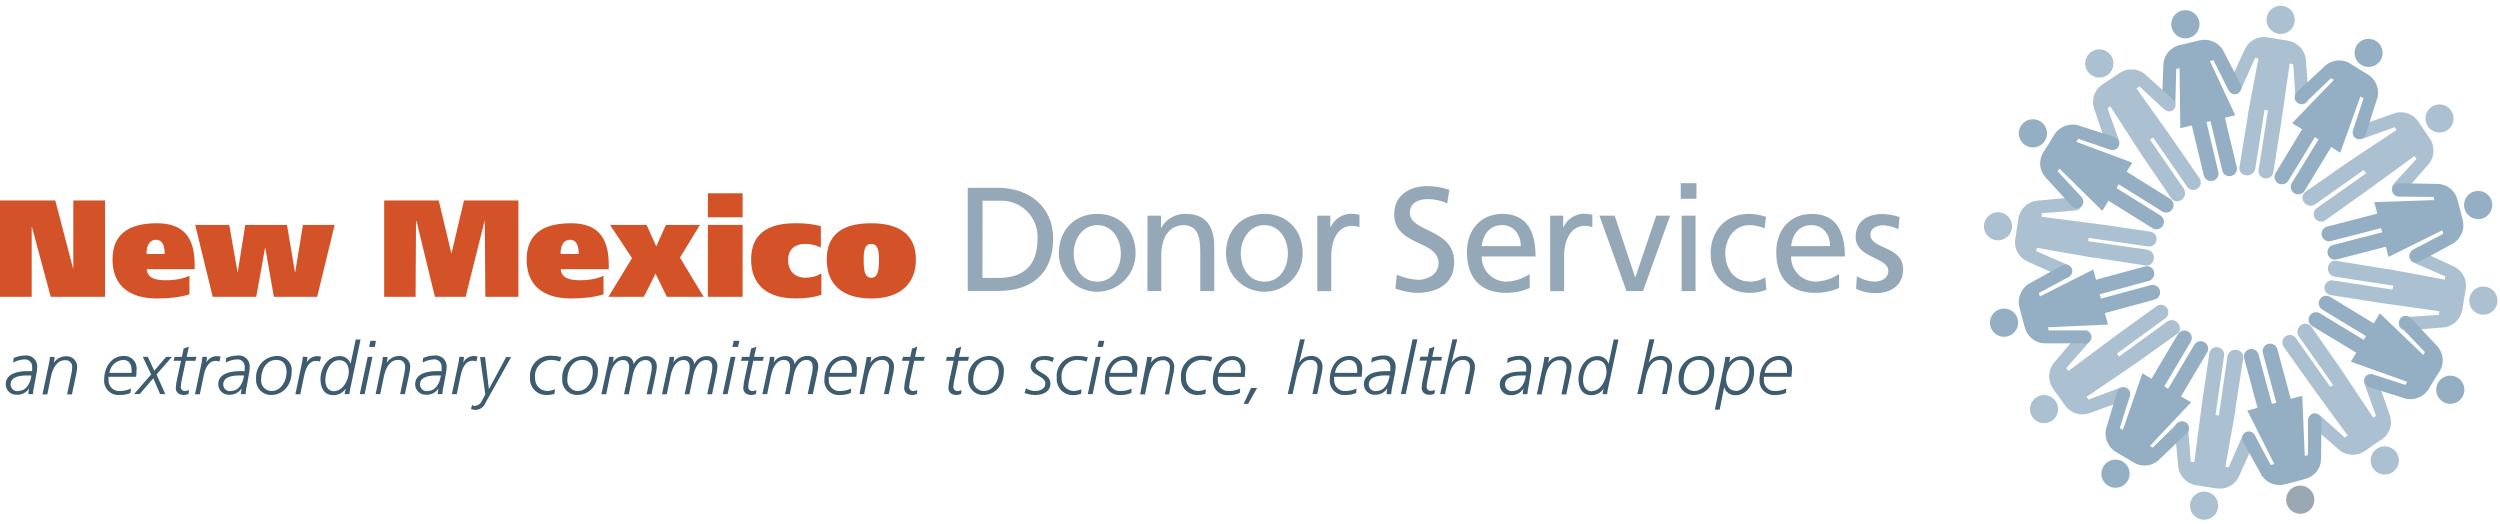 <svg xmlns:xlink="http://www.w3.org/1999/xlink" xmlns="http://www.w3.org/2000/svg" width="434" height="91" viewBox="0 0 434 91" fill="none">
<path d="M168 32.6H173.28C178.6 32.6 182.83 35.88 182.83 41.4C182.83 47.4 179.19 50.51 173.28 50.51H168V32.6ZM170.56 48.25H173.26C177.67 48.25 180.11 46.12 180.11 41.5C180.167 40.621 180.038 39.74 179.732 38.915C179.425 38.09 178.947 37.338 178.329 36.71C177.712 36.083 176.969 35.592 176.148 35.272C175.328 34.951 174.45 34.807 173.57 34.85H170.57L170.56 48.25Z" fill="#95A8B8"/>
<path d="M190.5 37.13C194.5 37.13 197.14 40.01 197.14 43.99C197.14 45.757 196.439 47.45 195.19 48.699C193.941 49.948 192.247 50.65 190.48 50.65C188.714 50.65 187.02 49.948 185.771 48.699C184.522 47.45 183.82 45.757 183.82 43.99C183.82 39.99 186.49 37.13 190.5 37.13ZM190.5 48.89C193.32 48.89 194.58 46.32 194.58 43.99C194.58 41.5 193.06 39.08 190.5 39.08C187.94 39.08 186.39 41.5 186.39 43.99C186.39 46.32 187.65 48.89 190.5 48.89Z" fill="#95A8B8"/>
<path d="M199.21 37.44H201.55V39.52H201.6C202.025 38.766 202.649 38.145 203.404 37.723C204.159 37.301 205.016 37.096 205.88 37.13C209.27 37.13 210.79 39.24 210.79 42.75V50.53H208.37V43.75C208.37 40.75 207.71 39.21 205.6 39.08C202.86 39.08 201.6 41.29 201.6 44.47V50.53H199.19L199.21 37.44Z" fill="#95A8B8"/>
<path d="M219.5 37.13C223.5 37.13 226.15 40.01 226.15 43.99C226.15 45.757 225.448 47.45 224.199 48.699C222.95 49.948 221.256 50.65 219.49 50.65C217.724 50.65 216.03 49.948 214.781 48.699C213.532 47.45 212.83 45.757 212.83 43.99C212.83 39.99 215.5 37.13 219.5 37.13ZM219.5 48.89C222.32 48.89 223.58 46.32 223.58 43.99C223.58 41.5 222.07 39.08 219.5 39.08C216.93 39.08 215.4 41.5 215.4 43.99C215.4 46.32 216.65 48.89 219.5 48.89Z" fill="#95A8B8"/>
<path d="M228.681 37.44H230.941V39.44H230.991C231.293 38.775 231.771 38.205 232.374 37.793C232.977 37.38 233.681 37.141 234.411 37.1C234.946 37.099 235.479 37.16 236.001 37.28V39.44C235.573 39.279 235.118 39.201 234.661 39.21C232.511 39.21 231.101 41.26 231.101 44.54V50.54H228.681V37.44Z" fill="#95A8B8"/>
<path d="M251.24 35.31C250.188 34.82 249.041 34.567 247.88 34.57C246.44 34.57 244.75 35.08 244.75 36.95C244.75 40.39 252.45 39.6 252.45 45.5C252.45 49.32 249.5 50.84 245.9 50.84C244.648 50.786 243.413 50.532 242.24 50.09L242.49 47.7C243.669 48.211 244.928 48.508 246.21 48.58C247.67 48.58 249.73 47.76 249.73 45.65C249.73 41.65 242.03 42.75 242.03 37.18C242.03 34 244.55 32.31 247.78 32.31C249.08 32.312 250.371 32.528 251.6 32.95L251.24 35.31Z" fill="#95A8B8"/>
<path d="M265.57 49.99C264.265 50.562 262.855 50.851 261.43 50.84C256.79 50.84 254.66 48.01 254.66 43.75C254.66 39.88 257.1 37.13 260.79 37.13C265.16 37.13 266.57 40.32 266.57 44.52H257.22C257.209 45.093 257.314 45.662 257.526 46.193C257.739 46.725 258.056 47.209 258.459 47.616C258.861 48.023 259.341 48.346 259.87 48.565C260.4 48.784 260.967 48.894 261.54 48.89C262.968 48.828 264.352 48.375 265.54 47.58L265.57 49.99ZM264 42.73C264 40.73 262.82 39.08 260.74 39.08C258.38 39.08 257.41 41.03 257.22 42.73H264Z" fill="#95A8B8"/>
<path d="M269.11 37.44H271.37V39.44H271.42C271.722 38.775 272.201 38.205 272.804 37.793C273.407 37.38 274.111 37.141 274.84 37.1C275.376 37.099 275.909 37.16 276.43 37.28V39.44C276.002 39.279 275.548 39.201 275.09 39.21C272.94 39.21 271.53 41.26 271.53 44.54V50.54H269.11V37.44Z" fill="#95A8B8"/>
<path d="M285.23 50.53H282.36L277.66 37.44H280.31L283.85 48.12H283.9L287.52 37.44H289.93L285.23 50.53Z" fill="#95A8B8"/>
<path d="M294.5 34.51H291.78V31.8H294.5V34.51ZM291.93 37.44H294.35V50.53H291.93V37.44Z" fill="#95A8B8"/>
<path d="M306.331 39.65C305.507 39.291 304.62 39.097 303.721 39.08C301.021 39.08 299.511 41.49 299.511 43.99C299.511 46.32 300.771 48.89 303.871 48.89C304.787 48.882 305.682 48.623 306.461 48.14L306.641 50.3C305.689 50.687 304.667 50.871 303.641 50.84C302.748 50.847 301.862 50.674 301.038 50.33C300.213 49.986 299.467 49.479 298.844 48.839C298.221 48.199 297.733 47.439 297.412 46.606C297.09 45.773 296.94 44.883 296.971 43.99C296.971 39.99 299.641 37.13 303.641 37.13C304.64 37.137 305.63 37.313 306.571 37.65L306.331 39.65Z" fill="#95A8B8"/>
<path d="M319.27 49.99C317.969 50.561 316.561 50.85 315.14 50.84C310.49 50.84 308.36 48.01 308.36 43.75C308.36 39.88 310.8 37.13 314.5 37.13C318.86 37.13 320.27 40.32 320.27 44.52H310.93C310.92 45.092 311.023 45.66 311.236 46.191C311.448 46.722 311.764 47.206 312.165 47.613C312.567 48.02 313.046 48.343 313.574 48.562C314.102 48.781 314.669 48.893 315.24 48.89C316.668 48.828 318.052 48.375 319.24 47.58L319.27 49.99ZM317.7 42.73C317.7 40.73 316.52 39.08 314.45 39.08C312.09 39.08 311.11 41.03 310.93 42.73H317.7Z" fill="#95A8B8"/>
<path d="M322.351 47.96C323.259 48.512 324.289 48.832 325.351 48.89C326.451 48.89 327.811 48.43 327.811 47.01C327.811 44.63 322.141 44.83 322.141 41.16C322.141 38.44 324.141 37.16 326.761 37.16C327.782 37.176 328.794 37.352 329.761 37.68L329.561 39.78C328.759 39.4 327.895 39.173 327.011 39.11C325.791 39.11 324.701 39.63 324.701 40.7C324.701 43.37 330.381 42.6 330.381 46.79C330.381 49.58 328.141 50.87 325.811 50.87C324.573 50.93 323.34 50.682 322.221 50.15L322.351 47.96Z" fill="#95A8B8"/>
<path d="M5.96 66.88C5.83 67.384 5.749 67.9 5.72 68.42H4.92C4.92 68.07 4.99 67.74 5.05 67.42C4.818 67.787 4.491 68.084 4.103 68.279C3.716 68.474 3.283 68.561 2.85 68.53C2.608 68.535 2.368 68.492 2.143 68.403C1.918 68.314 1.713 68.18 1.541 68.011C1.368 67.841 1.231 67.639 1.139 67.415C1.046 67.192 0.999 66.952 1 66.71C1 64.83 3.12 64.43 4.71 64.43C5.04 64.43 5.33 64.43 5.58 64.43C5.598 64.217 5.598 64.003 5.58 63.79C5.602 63.603 5.582 63.413 5.52 63.234C5.459 63.056 5.358 62.893 5.226 62.759C5.093 62.625 4.933 62.522 4.755 62.458C4.577 62.394 4.388 62.371 4.2 62.39C3.529 62.429 2.876 62.62 2.29 62.95L2.38 62.14C2.997 61.874 3.659 61.728 4.33 61.71C4.615 61.675 4.905 61.706 5.177 61.798C5.449 61.891 5.697 62.044 5.902 62.246C6.107 62.448 6.263 62.693 6.36 62.964C6.457 63.235 6.491 63.524 6.46 63.81C6.447 64.225 6.39 64.637 6.29 65.04L5.96 66.88ZM3.09 67.88C4.59 67.88 5.28 66.54 5.45 65.18H4.67C3.59 65.18 1.84 65.34 1.84 66.76C1.842 66.919 1.877 67.075 1.942 67.22C2.007 67.364 2.101 67.494 2.218 67.601C2.335 67.707 2.473 67.789 2.623 67.841C2.773 67.892 2.932 67.912 3.09 67.9" fill="#3E5C70"/>
<path d="M8.53 62.98C8.6 62.55 8.65 62.27 8.68 61.98H9.48C9.457 62.316 9.41 62.651 9.34 62.98C9.566 62.639 9.871 62.357 10.23 62.16C10.589 61.963 10.991 61.857 11.4 61.85C11.658 61.824 11.919 61.854 12.164 61.937C12.41 62.02 12.635 62.155 12.824 62.332C13.013 62.509 13.163 62.724 13.262 62.964C13.361 63.203 13.409 63.461 13.4 63.72C13.384 64.172 13.32 64.621 13.21 65.06L12.49 68.47H11.65L12.39 64.9C12.482 64.53 12.529 64.151 12.53 63.77C12.547 63.603 12.527 63.434 12.471 63.276C12.415 63.118 12.324 62.974 12.205 62.855C12.086 62.736 11.943 62.645 11.784 62.589C11.626 62.533 11.457 62.513 11.29 62.53C9.89 62.53 9.15 63.91 8.84 65.4L8.21 68.47H7.37L8.53 62.98Z" fill="#3E5C70"/>
<path d="M18.841 65.41C18.83 65.583 18.83 65.757 18.841 65.93C18.824 66.195 18.864 66.46 18.959 66.708C19.055 66.955 19.202 67.18 19.392 67.365C19.582 67.55 19.81 67.692 20.06 67.781C20.31 67.87 20.576 67.904 20.841 67.88C21.494 67.875 22.139 67.728 22.731 67.45L22.661 68.22C22.052 68.47 21.398 68.589 20.741 68.57C20.386 68.598 20.029 68.549 19.695 68.427C19.361 68.305 19.057 68.112 18.804 67.861C18.552 67.61 18.356 67.308 18.231 66.975C18.106 66.641 18.055 66.285 18.081 65.93C18.081 63.76 19.341 61.8 21.421 61.8C21.738 61.775 22.057 61.821 22.354 61.935C22.651 62.049 22.919 62.228 23.137 62.459C23.356 62.691 23.52 62.968 23.618 63.271C23.715 63.574 23.744 63.895 23.701 64.21C23.701 64.6 23.701 65 23.611 65.41H18.841ZM22.841 64.73C22.841 64.55 22.841 64.38 22.841 64.23C22.841 63.23 22.401 62.48 21.361 62.48C20.767 62.524 20.206 62.772 19.774 63.182C19.342 63.592 19.065 64.139 18.991 64.73H22.841Z" fill="#3E5C70"/>
<path d="M26.241 65L24.78 61.95H25.66L26.78 64.36L28.84 61.95H29.851L27.171 65L28.701 68.41H27.791L26.61 65.67L24.25 68.41H23.27L26.241 65Z" fill="#3E5C70"/>
<path d="M31.881 60.51L32.791 60.19L32.401 61.95H34.091L33.921 62.63H32.261L31.581 65.83C31.474 66.246 31.411 66.671 31.391 67.1C31.375 67.202 31.383 67.305 31.414 67.404C31.444 67.502 31.496 67.592 31.567 67.667C31.637 67.742 31.723 67.8 31.819 67.837C31.915 67.874 32.018 67.889 32.121 67.88C32.361 67.882 32.599 67.823 32.811 67.71L32.731 68.39C32.478 68.511 32.201 68.573 31.921 68.57C31.021 68.57 30.511 68.06 30.511 67.36C30.556 66.733 30.653 66.111 30.801 65.5L31.431 62.63H30.131L30.311 61.95H31.581L31.881 60.51Z" fill="#3E5C70"/>
<path d="M34.971 63.1C35.05 62.721 35.107 62.337 35.141 61.95H35.941C35.918 62.286 35.871 62.62 35.801 62.95C35.972 62.618 36.23 62.338 36.546 62.139C36.863 61.941 37.227 61.83 37.601 61.82C37.833 61.827 38.064 61.857 38.291 61.91L38.101 62.76C37.883 62.678 37.652 62.641 37.421 62.65C36.111 62.65 35.591 64.09 35.351 65.25L34.691 68.44H33.851L34.971 63.1Z" fill="#3E5C70"/>
<path d="M42.871 66.88C42.74 67.384 42.66 67.9 42.631 68.42H41.831C41.831 68.07 41.891 67.74 41.951 67.42C41.715 67.786 41.386 68.082 40.997 68.277C40.609 68.472 40.175 68.56 39.741 68.53C39.499 68.535 39.258 68.492 39.033 68.403C38.809 68.314 38.604 68.18 38.431 68.011C38.259 67.841 38.122 67.639 38.029 67.415C37.936 67.192 37.889 66.952 37.891 66.71C37.891 64.83 40.021 64.43 41.611 64.43C41.941 64.43 42.231 64.43 42.481 64.43C42.498 64.217 42.498 64.003 42.481 63.79C42.503 63.603 42.482 63.413 42.421 63.234C42.36 63.056 42.259 62.893 42.127 62.759C41.994 62.625 41.833 62.522 41.656 62.458C41.478 62.394 41.288 62.371 41.101 62.39C40.426 62.429 39.77 62.62 39.181 62.95L39.271 62.14C39.888 61.875 40.549 61.729 41.221 61.71C41.507 61.673 41.797 61.702 42.07 61.794C42.343 61.886 42.592 62.039 42.797 62.242C43.002 62.444 43.159 62.69 43.255 62.962C43.35 63.234 43.383 63.524 43.351 63.81C43.337 64.224 43.283 64.636 43.191 65.04L42.871 66.88ZM40.001 67.88C41.501 67.88 42.181 66.54 42.361 65.18H41.571C40.501 65.18 38.751 65.34 38.751 66.76C38.753 66.919 38.788 67.075 38.853 67.22C38.918 67.364 39.012 67.494 39.129 67.601C39.246 67.707 39.384 67.789 39.534 67.841C39.684 67.892 39.843 67.912 40.001 67.9" fill="#3E5C70"/>
<path d="M48.061 61.8C48.42 61.783 48.779 61.844 49.112 61.98C49.446 62.116 49.745 62.323 49.99 62.587C50.235 62.851 50.419 63.165 50.53 63.508C50.64 63.85 50.675 64.213 50.631 64.57C50.631 66.73 49.271 68.57 47.041 68.57C46.681 68.572 46.324 68.498 45.995 68.353C45.665 68.209 45.369 67.997 45.126 67.731C44.883 67.466 44.698 67.152 44.584 66.811C44.469 66.47 44.427 66.108 44.461 65.75C44.421 65.251 44.484 64.748 44.647 64.274C44.809 63.8 45.067 63.364 45.404 62.994C45.742 62.624 46.151 62.327 46.608 62.121C47.066 61.916 47.56 61.807 48.061 61.8ZM47.141 67.88C48.821 67.88 49.751 66.11 49.751 64.59C49.751 63.37 49.211 62.48 47.961 62.48C46.171 62.48 45.331 64.23 45.331 65.88C45.306 66.133 45.334 66.388 45.413 66.629C45.493 66.871 45.622 67.093 45.792 67.281C45.963 67.47 46.171 67.62 46.403 67.723C46.635 67.826 46.887 67.88 47.141 67.88Z" fill="#3E5C70"/>
<path d="M52.4 63.1C52.48 62.721 52.537 62.337 52.57 61.95H53.37C53.353 62.287 53.306 62.621 53.23 62.95C53.403 62.619 53.66 62.339 53.977 62.141C54.293 61.942 54.657 61.831 55.03 61.82C55.266 61.827 55.5 61.857 55.73 61.91L55.54 62.76C55.319 62.679 55.085 62.642 54.85 62.65C53.55 62.65 53.03 64.09 52.79 65.25L52.13 68.44H51.28L52.4 63.1Z" fill="#3E5C70"/>
<path d="M60.871 67.15C60.771 67.568 60.698 67.992 60.651 68.42H59.831C59.865 68.081 59.932 67.746 60.031 67.42C59.8 67.795 59.474 68.102 59.086 68.309C58.697 68.517 58.261 68.617 57.821 68.6C56.261 68.6 55.631 67.29 55.631 65.83C55.631 64.03 56.811 61.83 58.861 61.83C59.298 61.788 59.736 61.898 60.1 62.143C60.465 62.387 60.733 62.75 60.861 63.17L61.751 58.94H62.591L60.871 67.15ZM58.071 67.88C59.511 67.88 60.551 65.97 60.551 64.53C60.551 63.38 60.021 62.53 58.901 62.53C57.241 62.53 56.481 64.53 56.481 66C56.481 67.08 56.951 67.93 58.071 67.93" fill="#3E5C70"/>
<path d="M63.83 61.95H64.66L63.3 68.42H62.46L63.83 61.95ZM65.08 60.23H64.08L64.31 59.16H65.26L65.08 60.23Z" fill="#3E5C70"/>
<path d="M66.33 62.98C66.4 62.55 66.45 62.27 66.48 61.98H67.28C67.257 62.316 67.21 62.65 67.14 62.98C67.361 62.628 67.665 62.336 68.027 62.13C68.388 61.924 68.794 61.811 69.21 61.8C69.468 61.776 69.727 61.807 69.972 61.89C70.217 61.974 70.441 62.108 70.63 62.285C70.819 62.462 70.969 62.677 71.069 62.915C71.169 63.154 71.217 63.411 71.21 63.67C71.194 64.122 71.13 64.571 71.02 65.01L70.29 68.42H69.46L70.19 64.85C70.282 64.48 70.329 64.101 70.33 63.72C70.347 63.553 70.327 63.384 70.271 63.226C70.215 63.068 70.124 62.924 70.005 62.805C69.886 62.686 69.742 62.595 69.584 62.539C69.426 62.483 69.257 62.463 69.09 62.48C67.69 62.48 66.95 63.86 66.64 65.35L66.01 68.42H65.21L66.33 62.98Z" fill="#3E5C70"/>
<path d="M77.03 66.88C76.909 67.386 76.829 67.901 76.79 68.42H75.99C75.99 68.07 76.06 67.74 76.12 67.42C75.888 67.787 75.561 68.084 75.174 68.279C74.786 68.474 74.353 68.561 73.92 68.53C73.678 68.535 73.438 68.492 73.213 68.403C72.988 68.314 72.783 68.18 72.611 68.011C72.439 67.841 72.302 67.639 72.209 67.415C72.116 67.192 72.069 66.952 72.07 66.71C72.07 64.83 74.2 64.43 75.78 64.43C76.11 64.43 76.4 64.43 76.66 64.43C76.672 64.217 76.672 64.003 76.66 63.79C76.682 63.603 76.662 63.413 76.601 63.234C76.539 63.056 76.439 62.893 76.306 62.759C76.174 62.625 76.013 62.522 75.835 62.458C75.658 62.394 75.468 62.371 75.28 62.39C74.609 62.429 73.956 62.62 73.37 62.95L73.46 62.14C74.077 61.874 74.739 61.728 75.41 61.71C75.696 61.675 75.985 61.706 76.258 61.798C76.53 61.891 76.778 62.044 76.982 62.246C77.187 62.448 77.344 62.693 77.44 62.964C77.537 63.235 77.571 63.524 77.54 63.81C77.527 64.225 77.47 64.637 77.37 65.04L77.03 66.88ZM74.17 67.88C75.66 67.88 76.35 66.54 76.53 65.18H75.74C74.66 65.18 72.91 65.34 72.91 66.76C72.912 66.919 72.948 67.077 73.013 67.222C73.079 67.367 73.174 67.498 73.292 67.605C73.41 67.712 73.549 67.793 73.7 67.844C73.852 67.895 74.011 67.914 74.17 67.9" fill="#3E5C70"/>
<path d="M79.57 63.1C79.653 62.721 79.714 62.337 79.75 61.95H80.55C80.527 62.286 80.481 62.62 80.41 62.95C80.581 62.615 80.838 62.333 81.154 62.13C81.47 61.928 81.835 61.814 82.21 61.8C82.443 61.807 82.674 61.837 82.9 61.89L82.71 62.74C82.493 62.658 82.262 62.621 82.03 62.63C80.72 62.63 80.2 64.07 79.96 65.23L79.3 68.42H78.45L79.57 63.1Z" fill="#3E5C70"/>
<path d="M84.281 69.93C84.149 70.286 83.911 70.593 83.601 70.811C83.29 71.029 82.92 71.147 82.54 71.15C82.272 71.162 82.006 71.1 81.77 70.97L81.96 70.29C82.031 70.353 82.113 70.401 82.202 70.432C82.292 70.463 82.386 70.476 82.481 70.47C82.757 70.43 83.017 70.317 83.234 70.14C83.451 69.964 83.615 69.733 83.71 69.47L84.251 68.47L83.341 61.99H84.21L84.871 67.55L87.871 61.99H88.731L84.281 69.93Z" fill="#3E5C70"/>
<path d="M97.21 62.77C96.73 62.59 96.223 62.492 95.71 62.48C95.316 62.471 94.924 62.545 94.56 62.7C94.197 62.854 93.871 63.085 93.604 63.375C93.337 63.666 93.135 64.01 93.012 64.385C92.889 64.76 92.847 65.158 92.89 65.55C92.867 65.842 92.903 66.135 92.997 66.413C93.091 66.69 93.24 66.945 93.436 67.163C93.631 67.381 93.869 67.557 94.134 67.68C94.4 67.803 94.688 67.871 94.98 67.88C95.45 67.855 95.913 67.753 96.35 67.58L96.25 68.38C95.772 68.516 95.277 68.58 94.78 68.57C94.397 68.568 94.019 68.488 93.668 68.333C93.317 68.179 93.002 67.954 92.742 67.673C92.483 67.391 92.284 67.059 92.157 66.698C92.031 66.336 91.981 65.952 92.01 65.57C91.961 65.059 92.025 64.544 92.198 64.061C92.371 63.577 92.648 63.138 93.01 62.774C93.372 62.41 93.809 62.131 94.292 61.956C94.774 61.78 95.289 61.714 95.8 61.76C96.356 61.768 96.907 61.852 97.44 62.01L97.21 62.77Z" fill="#3E5C70"/>
<path d="M101.211 61.8C101.571 61.783 101.93 61.844 102.264 61.98C102.597 62.116 102.897 62.323 103.143 62.587C103.388 62.85 103.574 63.164 103.686 63.507C103.797 63.849 103.833 64.212 103.791 64.57C103.791 66.73 102.431 68.57 100.201 68.57C99.84 68.573 99.483 68.5 99.152 68.356C98.821 68.213 98.523 68.001 98.279 67.735C98.035 67.469 97.85 67.155 97.735 66.813C97.619 66.472 97.577 66.109 97.611 65.75C97.573 65.251 97.637 64.749 97.8 64.276C97.963 63.802 98.22 63.367 98.558 62.997C98.895 62.627 99.304 62.33 99.76 62.124C100.217 61.918 100.71 61.808 101.211 61.8ZM100.301 67.88C101.971 67.88 102.911 66.11 102.911 64.59C102.911 63.37 102.371 62.48 101.111 62.48C99.321 62.48 98.491 64.23 98.491 65.88C98.466 66.133 98.494 66.388 98.573 66.629C98.653 66.871 98.782 67.093 98.952 67.281C99.123 67.469 99.331 67.62 99.563 67.723C99.796 67.826 100.047 67.88 100.301 67.88Z" fill="#3E5C70"/>
<path d="M105.57 63.04C105.65 62.681 105.703 62.317 105.73 61.95H106.53C106.502 62.286 106.456 62.62 106.39 62.95C106.59 62.598 106.881 62.307 107.234 62.108C107.586 61.909 107.986 61.809 108.39 61.82C108.593 61.798 108.799 61.818 108.994 61.88C109.188 61.942 109.368 62.044 109.52 62.18C109.673 62.316 109.796 62.482 109.88 62.668C109.964 62.854 110.009 63.056 110.01 63.26C110.185 62.826 110.489 62.455 110.88 62.198C111.272 61.94 111.732 61.809 112.2 61.82C112.45 61.806 112.7 61.846 112.933 61.937C113.165 62.029 113.375 62.17 113.548 62.351C113.721 62.531 113.853 62.747 113.935 62.983C114.016 63.22 114.045 63.471 114.02 63.72C113.995 64.132 113.931 64.54 113.83 64.94L113.1 68.44H112.26L112.99 65.01C113.089 64.6 113.142 64.181 113.15 63.76C113.15 63.05 112.85 62.5 112.07 62.5C110.75 62.5 110.07 63.99 109.84 65.15L109.17 68.44H108.33L109.06 65.01C109.159 64.6 109.212 64.181 109.22 63.76C109.22 63.05 108.92 62.5 108.14 62.5C106.83 62.5 106.14 63.99 105.91 65.15L105.24 68.44H104.4L105.57 63.04Z" fill="#3E5C70"/>
<path d="M116.071 63.04C116.153 62.681 116.21 62.317 116.241 61.95H117.031C117.013 62.287 116.966 62.621 116.891 62.95C117.092 62.599 117.384 62.309 117.736 62.111C118.088 61.912 118.487 61.811 118.891 61.82C119.094 61.798 119.3 61.818 119.496 61.88C119.691 61.942 119.871 62.044 120.024 62.18C120.178 62.315 120.301 62.481 120.387 62.667C120.472 62.853 120.518 63.055 120.521 63.26C120.698 62.827 121.002 62.458 121.393 62.201C121.784 61.944 122.243 61.811 122.711 61.82C122.961 61.804 123.212 61.843 123.446 61.934C123.68 62.025 123.892 62.166 124.066 62.346C124.24 62.527 124.372 62.744 124.455 62.981C124.537 63.218 124.566 63.47 124.541 63.72C124.51 64.131 124.447 64.539 124.351 64.94L123.611 68.44H122.781L123.501 65.01C123.604 64.601 123.658 64.182 123.661 63.76C123.661 63.05 123.361 62.5 122.591 62.5C121.271 62.5 120.591 63.99 120.361 65.15L119.681 68.44H118.851L119.571 65.01C119.678 64.602 119.735 64.182 119.741 63.76C119.741 63.05 119.431 62.5 118.661 62.5C117.341 62.5 116.661 63.99 116.431 65.15L115.761 68.44H114.921L116.071 63.04Z" fill="#3E5C70"/>
<path d="M126.841 61.95H127.681L126.311 68.42H125.471L126.841 61.95ZM128.101 60.23H127.151L127.371 59.16H128.371L128.101 60.23Z" fill="#3E5C70"/>
<path d="M130.391 60.51L131.311 60.19L130.911 61.95H132.601L132.431 62.63H130.771L130.091 65.83C129.984 66.246 129.921 66.671 129.901 67.1C129.887 67.202 129.896 67.306 129.928 67.404C129.96 67.502 130.013 67.592 130.084 67.667C130.155 67.742 130.242 67.8 130.338 67.837C130.434 67.874 130.538 67.888 130.641 67.88C130.878 67.882 131.112 67.823 131.321 67.71L131.241 68.39C130.988 68.511 130.711 68.573 130.431 68.57C129.531 68.57 129.031 68.06 129.031 67.36C129.071 66.732 129.168 66.11 129.321 65.5L129.941 62.63H128.641L128.821 61.95H130.091L130.391 60.51Z" fill="#3E5C70"/>
<path d="M133.491 63.04C133.575 62.682 133.628 62.317 133.651 61.95H134.451C134.428 62.286 134.381 62.62 134.311 62.95C134.511 62.599 134.803 62.308 135.155 62.109C135.507 61.91 135.906 61.81 136.311 61.82C136.514 61.796 136.72 61.815 136.915 61.877C137.111 61.938 137.291 62.04 137.444 62.176C137.597 62.312 137.719 62.479 137.803 62.666C137.887 62.853 137.931 63.055 137.931 63.26C138.11 62.809 138.426 62.425 138.836 62.163C139.245 61.901 139.726 61.774 140.211 61.8C140.461 61.784 140.712 61.823 140.946 61.914C141.18 62.005 141.391 62.146 141.565 62.327C141.739 62.507 141.872 62.724 141.954 62.961C142.036 63.198 142.066 63.45 142.041 63.7C142.01 64.111 141.947 64.519 141.851 64.92L141.111 68.42H140.211L140.931 64.99C141.034 64.581 141.088 64.162 141.091 63.74C141.091 63.03 140.791 62.48 140.021 62.48C138.701 62.48 138.021 63.97 137.791 65.13L137.111 68.42H136.281L137.001 64.99C137.104 64.581 137.158 64.162 137.161 63.74C137.161 63.03 136.861 62.48 136.091 62.48C134.771 62.48 134.091 63.97 133.861 65.13L133.181 68.42H132.351L133.491 63.04Z" fill="#3E5C70"/>
<path d="M143.871 65.41C143.856 65.583 143.856 65.757 143.871 65.93C143.852 66.195 143.892 66.461 143.986 66.71C144.081 66.958 144.229 67.183 144.419 67.369C144.609 67.554 144.838 67.696 145.089 67.784C145.339 67.873 145.606 67.905 145.871 67.88C146.525 67.877 147.17 67.73 147.761 67.45L147.701 68.22C147.089 68.47 146.432 68.589 145.771 68.57C145.416 68.598 145.059 68.549 144.725 68.427C144.391 68.305 144.087 68.112 143.835 67.861C143.582 67.61 143.386 67.308 143.262 66.975C143.137 66.641 143.085 66.285 143.111 65.93C143.111 63.76 144.381 61.8 146.461 61.8C146.778 61.775 147.097 61.821 147.394 61.935C147.691 62.049 147.959 62.228 148.178 62.459C148.396 62.691 148.56 62.968 148.658 63.271C148.755 63.574 148.784 63.895 148.741 64.21C148.741 64.6 148.741 65 148.651 65.41H143.871ZM147.871 64.73C147.871 64.55 147.871 64.38 147.871 64.23C147.871 63.23 147.431 62.48 146.391 62.48C145.796 62.522 145.235 62.769 144.802 63.18C144.37 63.59 144.094 64.138 144.021 64.73H147.871Z" fill="#3E5C70"/>
<path d="M150.29 62.98C150.36 62.65 150.41 62.316 150.44 61.98H151.24C151.217 62.316 151.17 62.65 151.1 62.98C151.322 62.62 151.633 62.323 152.002 62.117C152.371 61.91 152.787 61.801 153.21 61.8C153.468 61.776 153.727 61.807 153.972 61.89C154.217 61.974 154.441 62.108 154.63 62.285C154.819 62.462 154.969 62.677 155.069 62.915C155.169 63.154 155.217 63.411 155.21 63.67C155.194 64.122 155.13 64.571 155.02 65.01L154.29 68.42H153.46L154.19 64.85C154.282 64.48 154.329 64.101 154.33 63.72C154.347 63.553 154.327 63.384 154.271 63.226C154.215 63.068 154.124 62.924 154.005 62.805C153.886 62.686 153.742 62.595 153.584 62.539C153.426 62.483 153.257 62.463 153.09 62.48C151.7 62.48 150.95 63.86 150.64 65.35L150.01 68.42H149.21L150.29 62.98Z" fill="#3E5C70"/>
<path d="M158.33 60.51L159.24 60.19L158.85 61.95H160.54L160.37 62.63H158.71L158.03 65.83C157.924 66.246 157.86 66.671 157.84 67.1C157.825 67.202 157.832 67.305 157.863 67.404C157.893 67.502 157.946 67.592 158.016 67.667C158.086 67.742 158.172 67.8 158.268 67.837C158.364 67.874 158.468 67.889 158.57 67.88C158.811 67.882 159.048 67.823 159.26 67.71L159.18 68.39C158.927 68.511 158.65 68.573 158.37 68.57C157.47 68.57 156.96 68.06 156.96 67.36C157.005 66.733 157.102 66.111 157.25 65.5L157.87 62.63H156.58L156.76 61.95H158.03L158.33 60.51Z" fill="#3E5C70"/>
<path d="M165.96 60.51L166.87 60.19L166.47 61.95H168.21L168.05 62.63H166.39L165.7 65.83C165.594 66.246 165.53 66.671 165.51 67.1C165.496 67.202 165.505 67.306 165.537 67.404C165.569 67.502 165.622 67.592 165.693 67.667C165.764 67.742 165.851 67.8 165.947 67.837C166.044 67.874 166.147 67.888 166.25 67.88C166.487 67.882 166.721 67.823 166.93 67.71L166.85 68.39C166.597 68.511 166.32 68.573 166.04 68.57C165.14 68.57 164.64 68.06 164.64 67.36C164.685 66.733 164.782 66.111 164.93 65.5L165.55 62.63H164.21L164.38 61.95H165.65L165.96 60.51Z" fill="#3E5C70"/>
<path d="M171.69 61.8C172.05 61.783 172.409 61.844 172.742 61.98C173.075 62.116 173.375 62.323 173.62 62.587C173.864 62.851 174.049 63.165 174.159 63.508C174.27 63.85 174.304 64.213 174.26 64.57C174.26 66.73 172.91 68.57 170.67 68.57C170.31 68.572 169.954 68.498 169.624 68.353C169.294 68.209 168.999 67.997 168.756 67.731C168.513 67.466 168.328 67.152 168.213 66.811C168.099 66.47 168.057 66.108 168.09 65.75C168.052 65.251 168.116 64.749 168.279 64.276C168.442 63.802 168.7 63.367 169.037 62.997C169.374 62.627 169.784 62.33 170.24 62.124C170.696 61.919 171.19 61.808 171.69 61.8ZM170.78 67.88C172.45 67.88 173.39 66.11 173.39 64.59C173.39 63.37 172.84 62.48 171.59 62.48C169.8 62.48 168.96 64.23 168.96 65.88C168.937 66.133 168.966 66.389 169.047 66.63C169.127 66.872 169.258 67.093 169.429 67.282C169.6 67.47 169.809 67.62 170.041 67.723C170.274 67.826 170.526 67.88 170.78 67.88Z" fill="#3E5C70"/>
<path d="M178.11 67.41C178.571 67.704 179.104 67.867 179.65 67.88C180.42 67.88 181.47 67.59 181.47 66.59C181.47 65.18 178.92 65.24 178.92 63.59C178.92 62.31 180.28 61.79 181.32 61.79C181.889 61.785 182.454 61.894 182.98 62.11L182.71 62.85C182.273 62.606 181.781 62.475 181.28 62.47C180.65 62.47 179.76 62.68 179.76 63.57C179.76 64.68 182.35 64.82 182.35 66.57C182.35 68.04 181 68.57 179.75 68.57C179.106 68.576 178.467 68.454 177.87 68.21L178.11 67.41Z" fill="#3E5C70"/>
<path d="M188.611 62.77C188.134 62.591 187.63 62.493 187.121 62.48C186.725 62.469 186.332 62.543 185.967 62.697C185.603 62.85 185.276 63.081 185.007 63.371C184.739 63.662 184.537 64.007 184.413 64.383C184.289 64.759 184.248 65.157 184.29 65.55C184.267 65.842 184.304 66.135 184.397 66.413C184.491 66.69 184.64 66.945 184.836 67.163C185.031 67.381 185.269 67.557 185.535 67.68C185.8 67.803 186.088 67.871 186.381 67.88C186.85 67.855 187.313 67.753 187.751 67.58L187.651 68.38C187.184 68.523 186.699 68.597 186.211 68.6C185.828 68.598 185.45 68.518 185.1 68.363C184.749 68.209 184.435 67.984 184.176 67.702C183.917 67.421 183.719 67.088 183.594 66.727C183.469 66.365 183.42 65.981 183.45 65.6C183.402 65.092 183.465 64.58 183.636 64.1C183.807 63.619 184.082 63.182 184.441 62.82C184.8 62.457 185.234 62.178 185.712 62.002C186.191 61.825 186.702 61.757 187.211 61.8C187.766 61.808 188.318 61.892 188.851 62.05L188.611 62.77Z" fill="#3E5C70"/>
<path d="M190.211 61.95H191.051L189.681 68.42H188.841L190.211 61.95ZM191.471 60.23H190.521L190.751 59.16H191.701L191.471 60.23Z" fill="#3E5C70"/>
<path d="M192.57 65.41C192.56 65.583 192.56 65.757 192.57 65.93C192.551 66.195 192.591 66.461 192.685 66.71C192.78 66.958 192.928 67.183 193.118 67.369C193.308 67.554 193.537 67.696 193.788 67.784C194.038 67.873 194.305 67.905 194.57 67.88C195.224 67.875 195.869 67.729 196.46 67.45L196.4 68.22C195.788 68.47 195.131 68.589 194.47 68.57C194.115 68.598 193.759 68.55 193.424 68.427C193.09 68.305 192.786 68.112 192.534 67.861C192.281 67.61 192.086 67.308 191.961 66.975C191.836 66.641 191.784 66.285 191.81 65.93C191.81 63.76 193.07 61.8 195.15 61.8C195.468 61.773 195.788 61.818 196.086 61.931C196.385 62.045 196.654 62.224 196.874 62.455C197.094 62.687 197.259 62.965 197.357 63.268C197.455 63.572 197.483 63.894 197.44 64.21C197.44 64.6 197.38 65 197.35 65.41H192.57ZM196.57 64.73C196.57 64.55 196.57 64.38 196.57 64.23C196.57 63.23 196.12 62.48 195.08 62.48C194.486 62.524 193.925 62.772 193.493 63.182C193.061 63.592 192.785 64.139 192.71 64.73H196.57Z" fill="#3E5C70"/>
<path d="M198.991 62.98C199.061 62.65 199.111 62.316 199.141 61.98H199.941C199.928 62.317 199.881 62.652 199.801 62.98C200.024 62.638 200.327 62.356 200.685 62.159C201.042 61.962 201.443 61.856 201.851 61.85C202.109 61.824 202.369 61.854 202.615 61.937C202.86 62.02 203.085 62.155 203.275 62.332C203.464 62.509 203.613 62.724 203.713 62.964C203.812 63.203 203.859 63.461 203.851 63.72C203.834 64.172 203.771 64.621 203.661 65.06L202.941 68.47H202.211L202.951 64.9C203.038 64.529 203.085 64.151 203.091 63.77C203.108 63.602 203.088 63.432 203.031 63.273C202.974 63.114 202.882 62.97 202.763 62.851C202.643 62.732 202.498 62.641 202.338 62.586C202.178 62.53 202.009 62.511 201.841 62.53C200.451 62.53 199.701 63.91 199.401 65.4L198.761 68.47H197.931L198.991 62.98Z" fill="#3E5C70"/>
<path d="M210.21 62.77C209.733 62.59 209.23 62.492 208.72 62.48C208.325 62.469 207.931 62.543 207.567 62.697C207.202 62.851 206.875 63.081 206.607 63.372C206.339 63.662 206.136 64.007 206.013 64.383C205.889 64.759 205.847 65.157 205.89 65.55C205.867 65.842 205.903 66.135 205.997 66.413C206.091 66.69 206.24 66.945 206.435 67.163C206.631 67.381 206.869 67.557 207.134 67.68C207.4 67.803 207.687 67.871 207.98 67.88C208.45 67.857 208.913 67.756 209.35 67.58L209.25 68.38C208.773 68.517 208.277 68.581 207.78 68.57C207.398 68.567 207.02 68.486 206.671 68.331C206.322 68.176 206.008 67.951 205.749 67.669C205.49 67.388 205.292 67.056 205.167 66.695C205.041 66.334 204.991 65.951 205.02 65.57C204.969 65.059 205.032 64.543 205.204 64.059C205.376 63.575 205.653 63.135 206.016 62.77C206.378 62.406 206.817 62.127 207.3 61.952C207.783 61.777 208.299 61.712 208.81 61.76C209.362 61.769 209.911 61.853 210.44 62.01L210.21 62.77Z" fill="#3E5C70"/>
<path d="M211.41 65.41C211.4 65.583 211.4 65.757 211.41 65.93C211.392 66.195 211.431 66.461 211.526 66.71C211.62 66.958 211.768 67.183 211.958 67.369C212.149 67.554 212.377 67.696 212.628 67.784C212.879 67.873 213.146 67.905 213.41 67.88C214.064 67.875 214.709 67.729 215.3 67.45L215.23 68.22C214.593 68.495 213.904 68.624 213.21 68.6C212.856 68.628 212.499 68.58 212.165 68.457C211.83 68.335 211.527 68.142 211.274 67.891C211.021 67.64 210.826 67.338 210.701 67.005C210.576 66.671 210.525 66.315 210.55 65.96C210.55 63.79 211.82 61.83 213.89 61.83C214.208 61.805 214.526 61.851 214.824 61.965C215.121 62.079 215.388 62.258 215.607 62.489C215.826 62.721 215.99 62.998 216.087 63.301C216.185 63.604 216.213 63.925 216.17 64.24C216.17 64.63 216.12 65.03 216.09 65.44L211.41 65.41ZM215.41 64.73C215.41 64.55 215.41 64.38 215.41 64.23C215.41 63.23 214.96 62.48 213.92 62.48C213.326 62.524 212.766 62.772 212.334 63.182C211.902 63.592 211.625 64.139 211.55 64.73H215.41Z" fill="#3E5C70"/>
<path d="M217.19 67.35H218.23L216.67 70.11H215.9L217.19 67.35Z" fill="#3E5C70"/>
<path d="M225.691 58.91H226.521L225.521 63C225.723 62.629 226.022 62.321 226.387 62.11C226.753 61.898 227.169 61.791 227.591 61.8C227.849 61.774 228.109 61.804 228.355 61.887C228.6 61.97 228.825 62.104 229.015 62.282C229.204 62.459 229.353 62.674 229.453 62.913C229.552 63.153 229.599 63.411 229.591 63.67C229.578 64.119 229.514 64.565 229.401 65L228.671 68.41H227.841L228.571 64.85C228.663 64.48 228.71 64.101 228.711 63.72C228.728 63.553 228.708 63.384 228.652 63.226C228.595 63.067 228.505 62.924 228.386 62.805C228.267 62.686 228.123 62.595 227.965 62.539C227.807 62.483 227.638 62.463 227.471 62.48C226.081 62.48 225.381 63.88 225.091 65.24L224.391 68.41H223.551L225.691 58.91Z" fill="#3E5C70"/>
<path d="M231.61 65.41C231.6 65.583 231.6 65.757 231.61 65.93C231.593 66.195 231.634 66.46 231.729 66.708C231.824 66.955 231.972 67.18 232.162 67.365C232.352 67.55 232.58 67.692 232.83 67.781C233.08 67.87 233.346 67.904 233.61 67.88C234.264 67.875 234.909 67.728 235.5 67.45L235.43 68.22C234.822 68.47 234.168 68.589 233.51 68.57C233.155 68.598 232.799 68.549 232.464 68.427C232.13 68.305 231.826 68.112 231.574 67.861C231.321 67.61 231.126 67.308 231.001 66.975C230.876 66.641 230.825 66.285 230.85 65.93C230.85 63.76 232.11 61.8 234.19 61.8C234.507 61.775 234.826 61.821 235.123 61.935C235.42 62.049 235.688 62.228 235.907 62.459C236.126 62.691 236.29 62.968 236.387 63.271C236.485 63.574 236.513 63.895 236.47 64.21C236.47 64.6 236.42 65 236.38 65.41H231.61ZM235.61 64.73C235.61 64.55 235.61 64.38 235.61 64.23C235.61 63.23 235.17 62.48 234.13 62.48C233.536 62.524 232.975 62.772 232.543 63.182C232.111 63.592 231.835 64.139 231.76 64.73H235.61Z" fill="#3E5C70"/>
<path d="M241.741 66.88C241.62 67.386 241.539 67.901 241.501 68.42H240.711C240.73 68.085 240.77 67.751 240.831 67.42C240.595 67.786 240.266 68.082 239.877 68.277C239.489 68.472 239.055 68.56 238.621 68.53C238.379 68.535 238.138 68.492 237.913 68.403C237.688 68.314 237.484 68.18 237.311 68.011C237.139 67.841 237.002 67.639 236.909 67.415C236.816 67.192 236.769 66.952 236.771 66.71C236.771 64.83 238.901 64.43 240.481 64.43C240.821 64.43 241.111 64.43 241.361 64.43C241.373 64.217 241.373 64.003 241.361 63.79C241.382 63.603 241.362 63.413 241.301 63.234C241.239 63.056 241.139 62.893 241.006 62.759C240.874 62.625 240.713 62.522 240.535 62.458C240.358 62.394 240.168 62.371 239.981 62.39C239.306 62.429 238.65 62.62 238.061 62.95L238.151 62.14C238.783 61.868 239.462 61.722 240.151 61.71C240.436 61.673 240.727 61.702 241 61.794C241.273 61.886 241.522 62.039 241.727 62.242C241.932 62.444 242.088 62.69 242.184 62.962C242.28 63.234 242.313 63.524 242.281 63.81C242.266 64.224 242.213 64.636 242.121 65.04L241.741 66.88ZM238.881 67.88C240.371 67.88 241.061 66.54 241.241 65.18H240.451C239.381 65.18 237.621 65.34 237.621 66.76C237.623 66.919 237.658 67.077 237.723 67.222C237.789 67.367 237.884 67.498 238.002 67.605C238.12 67.712 238.259 67.793 238.411 67.844C238.562 67.895 238.722 67.914 238.881 67.9" fill="#3E5C70"/>
<path d="M245.23 58.91H246.06L244.03 68.41H243.2L245.23 58.91Z" fill="#3E5C70"/>
<path d="M248.121 60.51L249.031 60.19L248.641 61.95H250.321L250.211 62.6H248.551L247.861 65.8C247.754 66.216 247.691 66.641 247.671 67.07C247.657 67.172 247.666 67.276 247.698 67.374C247.73 67.472 247.783 67.562 247.854 67.637C247.925 67.712 248.012 67.77 248.108 67.807C248.205 67.844 248.308 67.858 248.411 67.85C248.648 67.852 248.882 67.793 249.091 67.68L249.021 68.36C248.765 68.481 248.484 68.543 248.201 68.54C247.301 68.54 246.801 68.03 246.801 67.33C246.841 66.702 246.938 66.08 247.091 65.47L247.711 62.6H246.421L246.591 61.92H247.861L248.121 60.51Z" fill="#3E5C70"/>
<path d="M252.151 58.91H252.98L251.98 63C252.182 62.629 252.482 62.321 252.847 62.11C253.212 61.898 253.629 61.791 254.051 61.8C254.308 61.774 254.569 61.804 254.815 61.887C255.06 61.97 255.285 62.104 255.474 62.282C255.664 62.459 255.813 62.674 255.913 62.913C256.012 63.153 256.059 63.411 256.051 63.67C256.038 64.119 255.974 64.565 255.861 65L255.141 68.41H254.301L255.04 64.85C255.132 64.48 255.18 64.101 255.181 63.72C255.198 63.553 255.178 63.384 255.121 63.226C255.065 63.067 254.974 62.924 254.855 62.805C254.737 62.686 254.593 62.595 254.435 62.539C254.276 62.483 254.108 62.463 253.941 62.48C252.541 62.48 251.841 63.88 251.551 65.24L250.851 68.41H250.021L252.151 58.91Z" fill="#3E5C70"/>
<path d="M265.39 66.88C265.27 67.386 265.189 67.901 265.15 68.42H264.35C264.35 68.07 264.42 67.74 264.48 67.42C264.249 67.808 263.914 68.124 263.513 68.333C263.112 68.541 262.661 68.634 262.21 68.6C261.969 68.605 261.728 68.562 261.503 68.473C261.278 68.384 261.073 68.25 260.901 68.081C260.729 67.911 260.592 67.709 260.499 67.485C260.406 67.262 260.359 67.022 260.36 66.78C260.36 64.9 262.49 64.5 264.07 64.5C264.4 64.5 264.7 64.5 264.95 64.5C264.963 64.287 264.963 64.073 264.95 63.86C264.971 63.672 264.949 63.482 264.886 63.303C264.824 63.125 264.722 62.963 264.589 62.829C264.456 62.695 264.294 62.592 264.116 62.528C263.938 62.464 263.748 62.441 263.56 62.46C262.89 62.5 262.237 62.691 261.65 63.02L261.74 62.21C262.357 61.944 263.019 61.799 263.69 61.78C263.976 61.743 264.267 61.772 264.54 61.864C264.813 61.956 265.061 62.109 265.267 62.311C265.472 62.514 265.628 62.76 265.724 63.032C265.82 63.304 265.853 63.594 265.82 63.88C265.806 64.294 265.753 64.706 265.66 65.11L265.39 66.88ZM262.53 67.88C264.02 67.88 264.71 66.54 264.89 65.18H264.1C263.02 65.18 261.27 65.34 261.27 66.76C261.273 66.919 261.308 67.077 261.373 67.222C261.439 67.367 261.534 67.498 261.652 67.604C261.77 67.711 261.909 67.793 262.06 67.844C262.212 67.894 262.372 67.914 262.53 67.9" fill="#3E5C70"/>
<path d="M267.96 62.98C268.03 62.55 268.09 62.27 268.11 61.98H268.91C268.892 62.317 268.846 62.651 268.77 62.98C268.993 62.638 269.297 62.356 269.654 62.159C270.011 61.962 270.412 61.856 270.82 61.85C271.078 61.824 271.338 61.854 271.584 61.937C271.83 62.02 272.055 62.155 272.244 62.332C272.433 62.509 272.583 62.724 272.682 62.964C272.781 63.203 272.828 63.461 272.82 63.72C272.804 64.172 272.74 64.621 272.63 65.06L271.9 68.47H271.07L271.8 64.9C271.892 64.53 271.939 64.151 271.94 63.77C271.957 63.603 271.937 63.434 271.881 63.276C271.825 63.118 271.734 62.974 271.615 62.855C271.496 62.736 271.353 62.645 271.194 62.589C271.036 62.533 270.867 62.513 270.7 62.53C269.31 62.53 268.56 63.91 268.26 65.4L267.62 68.47H266.79L267.96 62.98Z" fill="#3E5C70"/>
<path d="M279.211 67.15C279.111 67.568 279.037 67.992 278.991 68.42H278.211C278.244 68.081 278.311 67.746 278.411 67.42C278.182 67.794 277.857 68.101 277.471 68.308C277.084 68.516 276.649 68.616 276.211 68.6C274.651 68.6 274.021 67.29 274.021 65.83C274.021 64.03 275.191 61.83 277.251 61.83C277.688 61.786 278.126 61.896 278.491 62.14C278.856 62.385 279.125 62.749 279.251 63.17L280.141 58.94H280.971L279.211 67.15ZM276.401 67.88C277.851 67.88 278.891 65.97 278.891 64.53C278.891 63.38 278.361 62.53 277.241 62.53C275.581 62.53 274.82 64.53 274.82 66C274.82 67.08 275.291 67.93 276.401 67.93" fill="#3E5C70"/>
<path d="M286.33 58.91H287.21L286.21 63C286.412 62.629 286.712 62.321 287.077 62.11C287.442 61.898 287.858 61.791 288.28 61.8C288.538 61.774 288.798 61.804 289.044 61.887C289.29 61.97 289.515 62.104 289.704 62.282C289.893 62.459 290.043 62.674 290.142 62.913C290.241 63.153 290.288 63.411 290.28 63.67C290.267 64.119 290.204 64.565 290.09 65L289.37 68.41H288.53L289.27 64.85C289.362 64.48 289.409 64.101 289.41 63.72C289.427 63.553 289.407 63.384 289.351 63.226C289.295 63.067 289.204 62.924 289.085 62.805C288.966 62.686 288.822 62.595 288.664 62.539C288.506 62.483 288.337 62.463 288.17 62.48C286.77 62.48 286.08 63.88 285.78 65.24L285.09 68.41H284.25L286.33 58.91Z" fill="#3E5C70"/>
<path d="M295.02 61.8C295.38 61.783 295.739 61.844 296.072 61.98C296.405 62.116 296.705 62.323 296.95 62.587C297.195 62.851 297.379 63.165 297.489 63.508C297.6 63.85 297.635 64.213 297.59 64.57C297.59 66.73 296.24 68.57 294.01 68.57C293.65 68.573 293.292 68.5 292.961 68.356C292.63 68.213 292.333 68.001 292.089 67.735C291.845 67.469 291.659 67.156 291.544 66.814C291.429 66.472 291.387 66.109 291.42 65.75C291.382 65.251 291.446 64.749 291.609 64.276C291.772 63.802 292.03 63.367 292.367 62.997C292.704 62.627 293.114 62.33 293.57 62.124C294.026 61.919 294.52 61.808 295.02 61.8ZM294.11 67.88C295.78 67.88 296.72 66.11 296.72 64.59C296.72 63.37 296.17 62.48 294.92 62.48C293.13 62.48 292.29 64.23 292.29 65.88C292.267 66.133 292.296 66.389 292.377 66.63C292.458 66.872 292.588 67.093 292.759 67.282C292.93 67.47 293.139 67.62 293.372 67.723C293.604 67.826 293.856 67.88 294.11 67.88Z" fill="#3E5C70"/>
<path d="M299.27 63.46C299.383 62.962 299.466 62.458 299.52 61.95H300.33C300.306 62.286 300.259 62.62 300.19 62.95C300.423 62.602 300.738 62.319 301.109 62.125C301.479 61.931 301.892 61.833 302.31 61.84C303.78 61.84 304.52 63 304.52 64.45C304.52 66.45 303.42 68.61 301.24 68.61C300.808 68.625 300.384 68.495 300.035 68.239C299.687 67.983 299.435 67.617 299.32 67.2L298.53 71.12H297.7L299.27 63.46ZM301.27 67.88C302.93 67.88 303.68 65.88 303.68 64.41C303.68 63.34 303.22 62.48 302.11 62.48C300.57 62.48 299.65 64.48 299.65 65.83C299.65 66.83 300.15 67.83 301.27 67.83" fill="#3E5C70"/>
<path d="M306.211 65.41C306.196 65.583 306.196 65.757 306.211 65.93C306.192 66.195 306.231 66.461 306.326 66.71C306.421 66.958 306.568 67.183 306.759 67.369C306.949 67.554 307.178 67.696 307.428 67.784C307.679 67.873 307.946 67.905 308.211 67.88C308.865 67.877 309.51 67.73 310.101 67.45L310.041 68.22C309.429 68.47 308.771 68.589 308.111 68.57C307.756 68.598 307.399 68.549 307.065 68.427C306.731 68.305 306.427 68.112 306.174 67.861C305.922 67.61 305.726 67.308 305.601 66.975C305.477 66.641 305.425 66.285 305.451 65.93C305.451 63.76 306.721 61.8 308.801 61.8C309.118 61.775 309.437 61.821 309.734 61.935C310.031 62.049 310.299 62.228 310.517 62.459C310.736 62.691 310.9 62.968 310.998 63.271C311.095 63.574 311.124 63.895 311.081 64.21C311.081 64.6 311.031 65 310.991 65.41H306.211ZM310.211 64.73C310.211 64.55 310.211 64.38 310.211 64.23C310.211 63.23 309.771 62.48 308.731 62.48C308.135 62.52 307.573 62.767 307.14 63.178C306.707 63.588 306.432 64.138 306.361 64.73H310.211Z" fill="#3E5C70"/>
<path d="M393.12 19.07L391.5 29.35C391.07 31.06 388.5 30.64 388.78 28.93L390.22 20.16V19.92L392.07 10.16L391.5 10.06L389.04 15.5C388.975 15.649 388.881 15.783 388.762 15.893C388.643 16.003 388.502 16.087 388.349 16.14C388.195 16.193 388.033 16.213 387.871 16.2C387.709 16.187 387.552 16.14 387.41 16.063C387.267 15.986 387.142 15.88 387.043 15.752C386.943 15.623 386.872 15.476 386.832 15.319C386.793 15.162 386.786 14.998 386.813 14.838C386.841 14.678 386.901 14.525 386.99 14.39L389.79 8.39C390.136 7.721 390.682 7.176 391.353 6.831C392.023 6.487 392.784 6.361 393.53 6.47L395.33 6.76L397.27 7.08C398.014 7.22 398.698 7.581 399.234 8.116C399.769 8.652 400.13 9.336 400.27 10.08L400.79 16.59C400.99 18.35 398.74 18.69 398.5 16.97L398.11 11.14L397.49 11.03L396 21.38L394.65 29.9C394.594 30.238 394.407 30.54 394.128 30.74C393.85 30.94 393.503 31.021 393.165 30.965C392.827 30.909 392.525 30.722 392.325 30.443C392.125 30.165 392.044 29.818 392.1 29.48L393.72 19.19L393.12 19.07Z" fill="#ABC0D1"/>
<path d="M395.501 5.86C395.979 5.943 396.472 5.882 396.915 5.684C397.359 5.487 397.734 5.162 397.992 4.751C398.251 4.34 398.382 3.862 398.368 3.376C398.354 2.891 398.196 2.421 397.915 2.025C397.633 1.63 397.241 1.327 396.787 1.155C396.333 0.983 395.838 0.95 395.365 1.059C394.892 1.169 394.462 1.417 394.13 1.771C393.798 2.126 393.579 2.571 393.501 3.05C393.397 3.687 393.548 4.34 393.923 4.867C394.297 5.393 394.864 5.75 395.501 5.86Z" fill="#ABC0D1"/>
<path d="M383.04 21.18L385.1 29.82C385.181 30.155 385.126 30.509 384.946 30.804C384.766 31.098 384.476 31.309 384.14 31.39C383.805 31.471 383.451 31.415 383.157 31.235C382.862 31.055 382.651 30.766 382.57 30.43L380.5 21.78L378.5 22.25L378.37 11.82L377.8 11.96L377.64 17.96C377.637 18.122 377.6 18.281 377.532 18.427C377.464 18.574 377.366 18.705 377.245 18.811C377.123 18.918 376.981 18.999 376.827 19.048C376.674 19.098 376.511 19.114 376.35 19.098C376.19 19.081 376.034 19.031 375.894 18.952C375.753 18.872 375.63 18.764 375.534 18.634C375.437 18.505 375.368 18.357 375.331 18.2C375.295 18.042 375.291 17.879 375.32 17.72L375.57 11.08C375.63 10.328 375.924 9.613 376.409 9.036C376.895 8.458 377.55 8.047 378.28 7.86L380.06 7.43L381.97 6.98C382.711 6.83 383.48 6.907 384.176 7.202C384.872 7.496 385.462 7.994 385.87 8.63L388.87 14.44C389.74 15.98 387.79 17.17 386.87 15.68L384.26 10.45L383.64 10.59L388.04 20.01L386.25 20.43L388.32 29.09C388.368 29.412 388.294 29.74 388.112 30.01C387.929 30.28 387.652 30.471 387.336 30.546C387.019 30.622 386.686 30.576 386.401 30.417C386.117 30.259 385.903 29.999 385.8 29.69L383.74 21.04L383.04 21.18Z" fill="#94AFC4"/>
<path d="M379.94 6.6C380.413 6.489 380.842 6.241 381.173 5.886C381.504 5.531 381.722 5.086 381.8 4.607C381.878 4.128 381.812 3.637 381.61 3.195C381.408 2.754 381.079 2.383 380.666 2.128C380.253 1.874 379.773 1.748 379.288 1.766C378.803 1.785 378.335 1.947 377.942 2.232C377.549 2.517 377.25 2.912 377.083 3.368C376.915 3.823 376.886 4.318 377 4.79C377.074 5.102 377.209 5.396 377.397 5.656C377.585 5.916 377.822 6.136 378.095 6.304C378.368 6.472 378.672 6.585 378.988 6.636C379.305 6.686 379.628 6.674 379.94 6.6Z" fill="#94AFC4"/>
<path d="M410.34 29.51L401.86 35.51C400.33 36.39 398.86 34.26 400.27 33.27L407.55 28.19L407.76 28.05L416.04 22.56L415.71 22.09L410.1 24.09C409.95 24.141 409.79 24.161 409.632 24.149C409.473 24.136 409.319 24.091 409.178 24.017C409.038 23.943 408.914 23.841 408.814 23.717C408.714 23.594 408.64 23.451 408.597 23.298C408.554 23.145 408.543 22.984 408.564 22.827C408.585 22.669 408.639 22.517 408.72 22.381C408.802 22.245 408.911 22.126 409.039 22.033C409.168 21.94 409.315 21.875 409.47 21.84L415.74 19.65C416.463 19.427 417.238 19.437 417.956 19.677C418.673 19.918 419.297 20.377 419.74 20.99L420.74 22.49L421.86 24.1C422.267 24.735 422.474 25.478 422.455 26.232C422.435 26.986 422.19 27.717 421.75 28.33L417.45 33.25C416.32 34.62 414.5 33.25 415.57 31.87L419.5 27.6L419.14 27.09L410.69 33.24L403.69 38.24C403.409 38.436 403.062 38.513 402.724 38.453C402.386 38.393 402.087 38.201 401.89 37.92C401.694 37.639 401.617 37.291 401.677 36.954C401.737 36.616 401.929 36.316 402.21 36.12L410.72 30.12L410.34 29.51Z" fill="#ABC0D1"/>
<path d="M421.5 21.97C421.777 22.365 422.165 22.669 422.615 22.844C423.065 23.019 423.556 23.056 424.027 22.952C424.498 22.847 424.928 22.605 425.261 22.257C425.595 21.908 425.818 21.469 425.901 20.994C425.985 20.519 425.926 20.029 425.732 19.587C425.538 19.146 425.217 18.772 424.81 18.512C424.404 18.253 423.929 18.12 423.447 18.13C422.964 18.14 422.496 18.294 422.1 18.57C421.838 18.754 421.614 18.987 421.441 19.258C421.269 19.528 421.151 19.83 421.096 20.146C421.04 20.461 421.047 20.785 421.117 21.098C421.186 21.411 421.316 21.707 421.5 21.97Z" fill="#ABC0D1"/>
<path d="M401.87 23.8L397.25 31.38C397.162 31.525 397.045 31.651 396.908 31.752C396.771 31.852 396.615 31.924 396.45 31.964C396.116 32.044 395.764 31.989 395.47 31.81C395.177 31.631 394.967 31.343 394.887 31.009C394.806 30.675 394.861 30.323 395.04 30.03L399.65 22.44L397.91 21.38L405.16 13.87L404.66 13.58L400.34 17.7C399.07 18.79 397.54 17.09 398.85 15.89L403.72 11.35C404.295 10.864 405.006 10.566 405.755 10.498C406.505 10.43 407.258 10.595 407.91 10.97L409.47 11.97L411.15 12.97C411.778 13.386 412.266 13.982 412.551 14.679C412.837 15.376 412.906 16.143 412.75 16.88L410.75 23.12C410.28 24.83 408.06 24.3 408.48 22.61L410.31 17.06L409.77 16.73L406.26 26.52L404.7 25.52L400.08 33.12C399.901 33.413 399.613 33.623 399.279 33.704C398.946 33.784 398.593 33.729 398.3 33.55C398.007 33.371 397.797 33.083 397.717 32.749C397.636 32.415 397.691 32.063 397.87 31.77L402.5 24.2L401.87 23.8Z" fill="#94AFC4"/>
<path d="M409.921 11.27C410.333 11.52 410.811 11.641 411.292 11.62C411.774 11.598 412.238 11.434 412.627 11.149C413.016 10.864 413.311 10.47 413.476 10.017C413.641 9.564 413.668 9.072 413.554 8.603C413.439 8.135 413.189 7.711 412.834 7.385C412.479 7.059 412.035 6.845 411.559 6.771C411.082 6.697 410.595 6.765 410.157 6.968C409.72 7.171 409.352 7.499 409.101 7.91C408.933 8.184 408.822 8.489 408.772 8.807C408.723 9.124 408.737 9.448 408.813 9.76C408.889 10.073 409.026 10.367 409.216 10.626C409.406 10.885 409.646 11.104 409.921 11.27Z" fill="#94AFC4"/>
<path d="M415.5 49.6L405.22 48.01C403.51 47.58 403.931 45.01 405.641 45.29L414.41 46.72H414.65L424.421 48.55L424.51 47.98L419.02 45.6C418.864 45.54 418.721 45.448 418.603 45.328C418.485 45.209 418.393 45.066 418.335 44.909C418.276 44.752 418.252 44.584 418.263 44.416C418.275 44.248 418.322 44.086 418.402 43.938C418.481 43.79 418.592 43.661 418.725 43.559C418.859 43.457 419.012 43.385 419.176 43.347C419.34 43.31 419.51 43.307 419.674 43.341C419.839 43.374 419.994 43.442 420.13 43.54L426.13 46.33C426.801 46.679 427.346 47.226 427.692 47.898C428.038 48.57 428.166 49.332 428.06 50.08L427.77 51.88L427.451 53.82C427.309 54.563 426.948 55.247 426.413 55.782C425.877 56.317 425.194 56.679 424.451 56.82L417.93 57.35C416.17 57.55 415.82 55.35 417.55 55.06L423.38 54.66L423.481 54.04L413.13 52.57L404.61 51.23C404.272 51.174 403.97 50.987 403.77 50.708C403.571 50.43 403.49 50.083 403.546 49.745C403.601 49.407 403.789 49.105 404.067 48.905C404.346 48.705 404.692 48.624 405.03 48.68L415.32 50.28L415.5 49.6Z" fill="#ABC0D1"/>
<path d="M428.671 51.93C428.605 52.553 428.781 53.177 429.161 53.675C429.542 54.173 430.098 54.506 430.717 54.605C431.335 54.705 431.968 54.565 432.486 54.212C433.004 53.859 433.367 53.322 433.501 52.71C433.572 52.385 433.576 52.048 433.513 51.721C433.449 51.394 433.32 51.083 433.132 50.808C432.945 50.533 432.703 50.298 432.422 50.12C432.141 49.941 431.827 49.821 431.498 49.768C431.169 49.715 430.833 49.73 430.51 49.811C430.187 49.892 429.884 50.038 429.619 50.241C429.354 50.443 429.134 50.697 428.971 50.987C428.808 51.278 428.706 51.599 428.671 51.93Z" fill="#ABC0D1"/>
<path d="M413.35 39.6L404.74 41.82C404.571 41.878 404.391 41.9 404.213 41.885C404.035 41.87 403.862 41.818 403.704 41.733C403.547 41.648 403.409 41.532 403.298 41.391C403.188 41.25 403.108 41.088 403.063 40.915C403.018 40.742 403.01 40.561 403.038 40.385C403.066 40.208 403.13 40.039 403.226 39.889C403.323 39.738 403.449 39.609 403.598 39.509C403.747 39.41 403.914 39.342 404.09 39.31L412.7 37.08L412.18 35.08L422.61 34.74L422.46 34.19L416.46 34.13C416.296 34.133 416.134 34.102 415.983 34.039C415.832 33.976 415.696 33.881 415.584 33.762C415.472 33.643 415.386 33.501 415.332 33.347C415.278 33.192 415.257 33.028 415.27 32.865C415.283 32.702 415.331 32.543 415.409 32.399C415.488 32.256 415.596 32.13 415.726 32.031C415.856 31.931 416.005 31.86 416.164 31.822C416.324 31.784 416.489 31.78 416.65 31.81L423.3 31.93C424.061 31.971 424.79 32.251 425.383 32.731C425.975 33.21 426.401 33.864 426.6 34.6L427.06 36.37L427.55 38.27C427.714 39.007 427.653 39.776 427.372 40.478C427.092 41.179 426.607 41.779 425.98 42.2L420.24 45.31C418.7 46.21 417.48 44.31 418.96 43.31L424.14 40.6L423.98 39.99L414.64 44.6L414.19 42.83L405.58 45.06C405.257 45.118 404.924 45.053 404.648 44.876C404.372 44.699 404.172 44.424 404.09 44.107C404.008 43.789 404.049 43.452 404.205 43.163C404.36 42.875 404.62 42.656 404.93 42.55L413.54 40.33L413.35 39.6Z" fill="#94AFC4"/>
<path d="M427.84 36.22C427.965 36.688 428.225 37.108 428.588 37.428C428.951 37.749 429.401 37.954 429.88 38.019C430.36 38.084 430.848 38.005 431.283 37.792C431.718 37.58 432.08 37.243 432.324 36.825C432.568 36.407 432.683 35.926 432.654 35.443C432.624 34.96 432.453 34.496 432.16 34.11C431.868 33.725 431.468 33.434 431.01 33.276C430.553 33.117 430.059 33.098 429.59 33.22C429.277 33.3 428.983 33.442 428.726 33.636C428.468 33.831 428.251 34.075 428.088 34.354C427.925 34.633 427.82 34.942 427.777 35.262C427.735 35.583 427.756 35.908 427.84 36.22Z" fill="#94AFC4"/>
<path d="M405.04 66.84L399.04 58.35C398.15 56.83 400.28 55.35 401.27 56.76L406.36 64.04L406.5 64.25L412 72.52L412.47 72.19L410.47 66.58C410.41 66.428 410.381 66.264 410.388 66.1C410.394 65.936 410.435 65.775 410.508 65.628C410.58 65.481 410.683 65.351 410.809 65.246C410.935 65.141 411.082 65.064 411.24 65.02C411.398 64.975 411.564 64.965 411.726 64.988C411.888 65.012 412.044 65.07 412.183 65.157C412.321 65.245 412.44 65.361 412.531 65.498C412.622 65.634 412.683 65.788 412.71 65.95L414.92 72.21C415.139 72.933 415.127 73.707 414.887 74.423C414.647 75.14 414.19 75.764 413.58 76.21L412.08 77.21L410.47 78.34C409.837 78.751 409.095 78.961 408.34 78.944C407.585 78.926 406.854 78.68 406.24 78.24L401.32 73.94C399.94 72.82 401.32 71 402.7 72.06L407.05 75.96L407.56 75.61L401.39 67.17L396.39 60.12C396.222 59.837 396.167 59.501 396.236 59.179C396.306 58.858 396.495 58.575 396.765 58.387C397.036 58.199 397.367 58.12 397.693 58.167C398.018 58.215 398.314 58.383 398.52 58.64L404.52 67.14L405.04 66.84Z" fill="#ABC0D1"/>
<path d="M412.59 77.93C412.193 78.208 411.887 78.597 411.712 79.049C411.536 79.501 411.498 79.994 411.603 80.468C411.708 80.941 411.951 81.372 412.301 81.707C412.651 82.043 413.093 82.266 413.57 82.35C414.048 82.434 414.539 82.375 414.983 82.179C415.426 81.984 415.802 81.661 416.062 81.252C416.322 80.843 416.455 80.366 416.444 79.882C416.433 79.397 416.279 78.927 416 78.53C415.627 77.999 415.059 77.637 414.419 77.524C413.78 77.412 413.122 77.558 412.59 77.93Z" fill="#ABC0D1"/>
<path d="M410.74 58.35L403.15 53.74C403.005 53.651 402.879 53.535 402.779 53.398C402.679 53.26 402.607 53.104 402.567 52.939C402.527 52.774 402.52 52.602 402.546 52.434C402.573 52.266 402.632 52.105 402.72 51.96C402.809 51.815 402.925 51.689 403.063 51.589C403.2 51.488 403.356 51.416 403.521 51.376C403.687 51.336 403.858 51.329 404.026 51.356C404.194 51.382 404.355 51.441 404.5 51.53L412.09 56.14L413.15 54.39L420.67 61.62L420.97 61.13L416.84 56.81C415.75 55.54 417.44 54.01 418.64 55.33L423.18 60.17C423.671 60.742 423.974 61.451 424.045 62.202C424.117 62.952 423.954 63.706 423.58 64.36L422.58 65.93L421.58 67.61C421.166 68.24 420.571 68.731 419.874 69.019C419.176 69.306 418.408 69.376 417.67 69.22L411.5 67.28C409.8 66.81 410.32 64.59 412.01 65.01L417.57 66.82L417.89 66.28L408.1 62.79L409.05 61.23L401.39 56.6C401.097 56.421 400.887 56.133 400.807 55.799C400.726 55.465 400.781 55.113 400.96 54.82C401.139 54.527 401.428 54.317 401.761 54.236C402.095 54.156 402.447 54.211 402.74 54.39L410.34 59L410.74 58.35Z" fill="#94AFC4"/>
<path d="M423.28 66.38C423.028 66.794 422.904 67.274 422.924 67.758C422.944 68.243 423.108 68.71 423.394 69.102C423.68 69.493 424.076 69.791 424.531 69.957C424.987 70.124 425.482 70.151 425.953 70.036C426.424 69.921 426.85 69.669 427.178 69.312C427.506 68.954 427.72 68.507 427.793 68.028C427.867 67.549 427.797 67.058 427.592 66.619C427.386 66.18 427.055 65.811 426.64 65.56C426.366 65.393 426.062 65.281 425.744 65.231C425.426 65.182 425.102 65.196 424.79 65.272C424.478 65.348 424.184 65.485 423.925 65.675C423.666 65.866 423.447 66.105 423.28 66.38Z" fill="#94AFC4"/>
<path d="M385.201 72.12L386.691 61.83C387.101 60.12 389.691 60.51 389.411 62.22L388.061 71V71.25L386.331 81.03L386.901 81.12L389.301 75.65C389.364 75.5 389.457 75.365 389.575 75.253C389.693 75.142 389.833 75.056 389.986 75.001C390.139 74.946 390.301 74.924 390.463 74.936C390.626 74.947 390.783 74.992 390.927 75.068C391.071 75.144 391.197 75.249 391.298 75.377C391.398 75.504 391.472 75.651 391.512 75.809C391.553 75.966 391.561 76.13 391.535 76.29C391.509 76.451 391.449 76.604 391.361 76.74L388.631 82.8C388.296 83.479 387.757 84.036 387.091 84.395C386.424 84.753 385.662 84.895 384.911 84.8L383.101 84.53L381.161 84.23C380.417 84.09 379.733 83.729 379.197 83.194C378.662 82.658 378.301 81.974 378.161 81.23L377.551 74.72C377.498 74.559 377.48 74.388 377.498 74.22C377.517 74.051 377.572 73.889 377.659 73.743C377.746 73.598 377.864 73.473 378.003 73.377C378.143 73.281 378.302 73.216 378.469 73.187C378.636 73.158 378.807 73.165 378.971 73.209C379.135 73.252 379.288 73.33 379.419 73.437C379.55 73.545 379.657 73.679 379.731 73.832C379.806 73.984 379.847 74.151 379.851 74.32L380.311 80.15L380.931 80.24L382.291 69.87L383.541 61.34C383.599 61.005 383.786 60.706 384.062 60.507C384.338 60.309 384.681 60.226 385.017 60.277C385.353 60.328 385.656 60.509 385.86 60.78C386.065 61.052 386.155 61.393 386.111 61.73L384.611 72.04L385.201 72.12Z" fill="#ABC0D1"/>
<path d="M382.991 85.37C382.514 85.298 382.026 85.37 381.59 85.575C381.153 85.781 380.787 86.111 380.538 86.524C380.29 86.937 380.169 87.415 380.191 87.897C380.214 88.379 380.378 88.843 380.665 89.231C380.951 89.619 381.346 89.914 381.8 90.078C382.253 90.242 382.745 90.267 383.214 90.152C383.682 90.036 384.105 89.784 384.431 89.428C384.756 89.072 384.968 88.627 385.041 88.15C385.09 87.833 385.077 87.509 385 87.197C384.924 86.885 384.786 86.591 384.596 86.332C384.405 86.074 384.165 85.856 383.89 85.691C383.614 85.525 383.309 85.416 382.991 85.37Z" fill="#ABC0D1"/>
<path d="M395.16 69.92L392.85 61.34C392.798 61.173 392.78 60.997 392.798 60.822C392.816 60.648 392.869 60.479 392.953 60.326C393.038 60.173 393.153 60.038 393.291 59.93C393.429 59.822 393.587 59.743 393.756 59.698C393.925 59.653 394.102 59.643 394.275 59.667C394.449 59.692 394.615 59.752 394.765 59.843C394.915 59.933 395.045 60.053 395.147 60.196C395.249 60.338 395.322 60.499 395.36 60.67L397.67 69.24L399.67 68.71L400.11 79.14L400.67 78.99V72.99C400.671 72.83 400.705 72.672 400.769 72.526C400.834 72.38 400.927 72.248 401.044 72.14C401.161 72.031 401.3 71.948 401.45 71.894C401.601 71.841 401.761 71.819 401.92 71.83C402.08 71.841 402.235 71.885 402.377 71.958C402.519 72.031 402.644 72.133 402.746 72.257C402.847 72.38 402.921 72.523 402.965 72.677C403.009 72.831 403.021 72.992 403 73.15L402.94 79.8C402.902 80.553 402.63 81.275 402.162 81.867C401.694 82.458 401.054 82.889 400.33 83.1L398.5 83.6L396.6 84.1C395.864 84.274 395.093 84.221 394.388 83.948C393.682 83.675 393.077 83.194 392.65 82.57L389.5 76.87C388.58 75.35 390.5 74.1 391.44 75.57L394.2 80.72L394.81 80.56L390.14 71.27L391.91 70.8L389.59 62.21C389.545 62.047 389.533 61.876 389.555 61.708C389.576 61.539 389.63 61.377 389.714 61.23C389.798 61.083 389.91 60.954 390.044 60.85C390.178 60.746 390.332 60.67 390.495 60.625C390.659 60.58 390.829 60.568 390.997 60.59C391.165 60.611 391.328 60.665 391.475 60.749C391.622 60.833 391.751 60.945 391.855 61.079C391.959 61.213 392.035 61.367 392.08 61.53L394.4 70.12L395.16 69.92Z" fill="#94AFC4"/>
<path d="M398.691 84.38C398.223 84.506 397.802 84.767 397.483 85.132C397.163 85.496 396.959 85.947 396.896 86.427C396.833 86.908 396.914 87.397 397.128 87.831C397.343 88.266 397.681 88.627 398.101 88.869C398.521 89.111 399.003 89.223 399.487 89.191C399.97 89.159 400.434 88.985 400.818 88.689C401.202 88.394 401.49 87.991 401.646 87.532C401.801 87.073 401.817 86.578 401.691 86.11C401.522 85.483 401.111 84.949 400.549 84.624C399.986 84.3 399.318 84.212 398.691 84.38Z" fill="#9CA7B4"/>
<path d="M367.85 61.9L376.27 55.79C377.78 54.88 379.27 57 377.88 58.01L370.66 63.17L370.45 63.31L362.23 68.89L362.57 69.37L368.16 67.27C368.311 67.215 368.471 67.192 368.63 67.201C368.79 67.21 368.946 67.252 369.089 67.324C369.232 67.396 369.358 67.497 369.461 67.62C369.563 67.742 369.639 67.885 369.685 68.038C369.73 68.192 369.743 68.353 369.724 68.511C369.704 68.67 369.652 68.823 369.571 68.961C369.49 69.099 369.382 69.219 369.253 69.313C369.124 69.408 368.976 69.475 368.82 69.51L362.57 71.78C361.851 72.001 361.081 71.995 360.365 71.762C359.649 71.529 359.023 71.082 358.57 70.48L357.5 68.99L356.36 67.4C355.943 66.769 355.725 66.027 355.736 65.271C355.746 64.514 355.985 63.779 356.42 63.16L360.66 58.16C361.77 56.78 363.61 58.16 362.55 59.51L358.7 63.91L359.06 64.42L367.44 58.17L374.44 53.11C374.721 52.935 375.057 52.874 375.381 52.939C375.705 53.003 375.993 53.188 376.185 53.457C376.377 53.726 376.46 54.057 376.416 54.385C376.373 54.712 376.206 55.011 375.95 55.22L367.5 61.38L367.85 61.9Z" fill="#ABC0D1"/>
<path d="M356.831 69.6C356.55 69.208 356.159 68.908 355.708 68.738C355.257 68.568 354.765 68.535 354.296 68.644C353.826 68.753 353.399 68.999 353.069 69.35C352.739 69.702 352.52 70.143 352.441 70.619C352.361 71.094 352.424 71.583 352.622 72.023C352.82 72.462 353.144 72.834 353.553 73.089C353.961 73.345 354.437 73.474 354.919 73.46C355.401 73.446 355.868 73.289 356.261 73.01C356.523 72.824 356.745 72.588 356.915 72.316C357.086 72.043 357.201 71.74 357.254 71.423C357.307 71.106 357.297 70.782 357.224 70.469C357.151 70.157 357.018 69.861 356.831 69.6Z" fill="#ABC0D1"/>
<path d="M376.39 67.51L380.92 59.86C381.008 59.714 381.124 59.586 381.261 59.484C381.399 59.383 381.555 59.309 381.72 59.268C381.886 59.227 382.058 59.218 382.227 59.244C382.396 59.269 382.559 59.327 382.705 59.415C382.851 59.503 382.979 59.619 383.081 59.756C383.182 59.894 383.256 60.05 383.297 60.215C383.339 60.381 383.347 60.553 383.322 60.722C383.296 60.891 383.238 61.054 383.15 61.2L378.62 68.83L380.38 69.83L373.22 77.42L373.71 77.71L377.98 73.53C378.094 73.407 378.232 73.31 378.386 73.245C378.54 73.179 378.706 73.147 378.873 73.151C379.041 73.155 379.205 73.194 379.356 73.266C379.507 73.339 379.641 73.442 379.749 73.57C379.857 73.698 379.936 73.847 379.982 74.008C380.027 74.169 380.038 74.338 380.014 74.503C379.99 74.669 379.93 74.827 379.84 74.968C379.75 75.109 379.63 75.229 379.49 75.32L374.7 79.92C374.129 80.415 373.42 80.722 372.668 80.799C371.916 80.876 371.159 80.719 370.5 80.35L368.93 79.41L367.24 78.41C366.605 78.001 366.108 77.41 365.814 76.715C365.519 76.019 365.441 75.251 365.59 74.51L367.47 68.26C367.489 68.098 367.541 67.942 367.623 67.802C367.706 67.662 367.816 67.54 367.948 67.445C368.081 67.35 368.231 67.283 368.39 67.25C368.55 67.216 368.714 67.216 368.873 67.249C369.033 67.283 369.183 67.349 369.315 67.444C369.447 67.539 369.558 67.661 369.641 67.801C369.723 67.941 369.776 68.097 369.794 68.259C369.813 68.421 369.798 68.585 369.75 68.74L367.99 74.31L368.53 74.64L371.92 64.81L373.5 65.75L378.03 58.1C378.109 57.939 378.22 57.795 378.357 57.679C378.494 57.562 378.653 57.476 378.825 57.424C378.997 57.372 379.178 57.357 379.356 57.379C379.535 57.401 379.706 57.459 379.861 57.55C380.016 57.642 380.15 57.764 380.254 57.91C380.359 58.056 380.433 58.222 380.47 58.398C380.508 58.574 380.508 58.755 380.472 58.931C380.436 59.107 380.364 59.273 380.26 59.42L375.73 67.06L376.39 67.51Z" fill="#94AFC4"/>
<path d="M368.5 80.12C368.083 79.874 367.603 79.756 367.119 79.783C366.635 79.809 366.171 79.979 365.783 80.269C365.396 80.56 365.103 80.959 364.943 81.416C364.782 81.873 364.76 82.367 364.88 82.837C365 83.306 365.257 83.729 365.617 84.052C365.978 84.376 366.426 84.585 366.905 84.654C367.385 84.723 367.874 84.648 368.311 84.439C368.748 84.23 369.113 83.896 369.36 83.48C369.525 83.203 369.633 82.896 369.679 82.577C369.725 82.258 369.707 81.934 369.627 81.621C369.547 81.309 369.407 81.016 369.213 80.758C369.02 80.501 368.778 80.284 368.5 80.12Z" fill="#94AFC4"/>
<path d="M362.5 41.87L372.8 43.35C374.52 43.76 374.13 46.35 372.41 46.07L363.62 44.74H363.38L353.59 43.02L353.5 43.6L358.98 45.99C359.13 46.053 359.265 46.146 359.377 46.264C359.489 46.382 359.575 46.522 359.629 46.675C359.684 46.828 359.706 46.99 359.695 47.153C359.683 47.315 359.638 47.472 359.562 47.616C359.486 47.76 359.381 47.886 359.253 47.987C359.126 48.087 358.979 48.161 358.822 48.201C358.664 48.242 358.5 48.25 358.34 48.224C358.18 48.198 358.027 48.139 357.89 48.05L351.83 45.33C351.153 44.995 350.597 44.459 350.239 43.794C349.88 43.129 349.738 42.369 349.83 41.62L350.11 39.81L350.4 37.86C350.541 37.117 350.903 36.433 351.438 35.898C351.973 35.363 352.657 35.001 353.4 34.86L359.9 34.25C361.66 34.03 362.03 36.25 360.31 36.54L354.49 37.01L354.39 37.63L364.76 38.97L373.29 40.22C373.63 40.272 373.935 40.456 374.138 40.733C374.342 41.009 374.427 41.355 374.375 41.695C374.324 42.034 374.139 42.339 373.862 42.543C373.586 42.746 373.24 42.832 372.9 42.78L362.6 41.3L362.5 41.87Z" fill="#ABC0D1"/>
<path d="M349.26 39.69C349.342 39.213 349.279 38.722 349.081 38.281C348.883 37.839 348.558 37.466 348.147 37.209C347.737 36.953 347.259 36.825 346.775 36.84C346.291 36.856 345.823 37.016 345.43 37.298C345.037 37.581 344.737 37.974 344.568 38.428C344.399 38.882 344.369 39.376 344.482 39.846C344.595 40.317 344.845 40.744 345.2 41.072C345.556 41.401 346.002 41.616 346.48 41.69C347.114 41.791 347.762 41.638 348.282 41.263C348.803 40.888 349.155 40.323 349.26 39.69Z" fill="#ABC0D1"/>
<path d="M364.731 51.84L373.311 49.51C373.478 49.458 373.654 49.44 373.828 49.458C374.003 49.476 374.171 49.529 374.325 49.613C374.478 49.698 374.613 49.813 374.721 49.951C374.828 50.089 374.907 50.247 374.952 50.416C374.998 50.585 375.008 50.762 374.983 50.935C374.959 51.109 374.899 51.275 374.808 51.425C374.718 51.575 374.597 51.705 374.455 51.807C374.313 51.909 374.152 51.982 373.981 52.02L365.411 54.35L365.941 56.35L355.521 56.81L355.671 57.36H361.671C361.848 57.322 362.032 57.327 362.208 57.373C362.384 57.419 362.547 57.505 362.683 57.625C362.82 57.744 362.927 57.894 362.995 58.062C363.064 58.23 363.093 58.412 363.079 58.593C363.065 58.775 363.01 58.95 362.916 59.106C362.823 59.261 362.695 59.394 362.542 59.491C362.388 59.589 362.215 59.65 362.034 59.668C361.853 59.687 361.671 59.664 361.501 59.6H354.851C354.098 59.56 353.377 59.288 352.785 58.82C352.194 58.353 351.763 57.713 351.551 56.99L351.071 55.22L350.561 53.34C350.382 52.598 350.431 51.819 350.702 51.105C350.973 50.391 351.454 49.776 352.081 49.34L357.791 46.17C359.311 45.25 360.561 47.17 359.091 48.1L353.951 50.87L354.111 51.48L363.391 46.79L363.871 48.56L372.451 46.23C372.771 46.171 373.102 46.235 373.378 46.408C373.654 46.582 373.854 46.853 373.94 47.167C374.025 47.482 373.99 47.817 373.84 48.106C373.69 48.396 373.437 48.618 373.131 48.73L364.501 51.09L364.731 51.84Z" fill="#94AFC4"/>
<path d="M350.271 55.38C350.145 54.912 349.883 54.491 349.518 54.172C349.152 53.853 348.701 53.649 348.22 53.587C347.739 53.525 347.25 53.606 346.816 53.822C346.382 54.038 346.021 54.377 345.78 54.798C345.538 55.219 345.427 55.702 345.461 56.185C345.494 56.669 345.671 57.132 345.967 57.516C346.264 57.899 346.668 58.186 347.128 58.34C347.588 58.494 348.083 58.508 348.551 58.38C349.175 58.207 349.705 57.795 350.027 57.233C350.349 56.672 350.437 56.006 350.271 55.38Z" fill="#94AFC4"/>
<path d="M373.231 24.24L379.141 32.8C380.011 34.33 377.861 35.8 376.881 34.36L371.881 27.01L371.741 26.81L366.351 18.46L365.871 18.79L367.871 24.42C367.926 24.572 367.95 24.735 367.94 24.896C367.93 25.058 367.886 25.216 367.811 25.36C367.737 25.504 367.633 25.631 367.507 25.733C367.381 25.835 367.235 25.91 367.078 25.952C366.922 25.994 366.758 26.004 366.598 25.98C366.437 25.956 366.284 25.898 366.147 25.812C366.01 25.725 365.892 25.611 365.801 25.476C365.711 25.341 365.649 25.19 365.621 25.03L363.501 18.73C363.28 18.003 363.295 17.225 363.543 16.507C363.791 15.788 364.259 15.167 364.881 14.73L366.391 13.73L368.021 12.63C368.659 12.226 369.404 12.024 370.159 12.051C370.914 12.078 371.643 12.332 372.251 12.78L377.121 17.14C378.471 18.28 377.121 20.08 375.721 19L371.411 15L370.891 15.35L376.961 23.88L381.851 30.98C382.032 31.265 382.096 31.61 382.027 31.941C381.959 32.272 381.764 32.564 381.484 32.754C381.205 32.944 380.862 33.017 380.529 32.959C380.196 32.9 379.899 32.714 379.701 32.44L373.781 23.87L373.231 24.24Z" fill="#ABC0D1"/>
<path d="M365.83 13.04C366.229 12.766 366.539 12.38 366.719 11.93C366.899 11.481 366.941 10.988 366.841 10.514C366.741 10.04 366.503 9.607 366.157 9.268C365.811 8.929 365.372 8.701 364.896 8.612C364.42 8.522 363.928 8.576 363.483 8.766C363.037 8.956 362.658 9.274 362.393 9.679C362.128 10.085 361.99 10.559 361.994 11.044C361.999 11.528 362.147 12 362.42 12.4C362.602 12.666 362.834 12.894 363.104 13.07C363.374 13.247 363.675 13.368 363.992 13.428C364.309 13.487 364.634 13.483 364.95 13.417C365.265 13.35 365.564 13.222 365.83 13.04Z" fill="#ABC0D1"/>
<path d="M367.42 32.65L374.95 37.35C375.11 37.432 375.25 37.547 375.363 37.686C375.476 37.826 375.559 37.987 375.607 38.16C375.654 38.333 375.666 38.514 375.64 38.692C375.614 38.869 375.552 39.04 375.457 39.192C375.362 39.344 375.237 39.475 375.089 39.577C374.941 39.678 374.773 39.748 374.597 39.782C374.421 39.816 374.239 39.812 374.064 39.772C373.889 39.732 373.725 39.657 373.58 39.55L366.04 34.85L364.96 36.6L357.5 29.25L357.2 29.74L361.27 34.11C361.397 34.221 361.498 34.358 361.567 34.512C361.635 34.666 361.67 34.833 361.668 35.001C361.666 35.17 361.628 35.336 361.556 35.488C361.484 35.641 361.38 35.776 361.252 35.884C361.123 35.992 360.972 36.072 360.81 36.117C360.647 36.162 360.477 36.171 360.311 36.144C360.144 36.117 359.986 36.054 359.846 35.961C359.706 35.867 359.588 35.744 359.5 35.6L355.01 30.69C354.528 30.112 354.236 29.398 354.177 28.648C354.118 27.897 354.294 27.146 354.68 26.5L355.68 24.94L356.68 23.28C357.106 22.655 357.708 22.172 358.41 21.892C359.112 21.613 359.882 21.549 360.62 21.71L366.83 23.71C368.54 24.21 367.98 26.43 366.3 25.98L360.77 24.09L360.44 24.62L370.18 28.25L369.18 29.8L376.73 34.51C376.874 34.601 376.999 34.719 377.097 34.857C377.195 34.996 377.265 35.153 377.302 35.319C377.34 35.484 377.345 35.656 377.316 35.824C377.287 35.991 377.226 36.151 377.135 36.295C377.045 36.439 376.927 36.563 376.788 36.662C376.649 36.76 376.492 36.83 376.327 36.867C376.161 36.905 375.989 36.909 375.822 36.881C375.654 36.852 375.494 36.791 375.35 36.7L367.81 31.99L367.42 32.65Z" fill="#94AFC4"/>
<path d="M354.99 24.45C355.248 24.039 355.377 23.561 355.363 23.076C355.348 22.592 355.19 22.122 354.909 21.727C354.627 21.332 354.235 21.03 353.782 20.858C353.328 20.686 352.834 20.653 352.361 20.763C351.889 20.872 351.46 21.119 351.128 21.473C350.796 21.826 350.576 22.27 350.497 22.748C350.418 23.227 350.482 23.718 350.682 24.16C350.882 24.602 351.208 24.974 351.62 25.23C351.892 25.401 352.196 25.516 352.513 25.57C352.83 25.623 353.154 25.613 353.467 25.54C353.78 25.468 354.076 25.334 354.337 25.147C354.599 24.96 354.821 24.723 354.99 24.45Z" fill="#94AFC4"/>
<path d="M0 34.804H9.594L12.68 46.59H12.729V34.804H18.233V51.526H8.804L5.548 39.403H5.503V51.526H0V34.804Z" fill="#D35227"/>
<path d="M25.469 46.734C25.569 48.293 27.026 48.652 28.798 48.652C30.448 48.652 31.933 48.364 32.888 47.861V51.095C31.287 51.598 29.372 51.814 27.263 51.814C22.218 51.814 19.535 49.37 19.535 45.059C19.535 40.747 22.212 38.757 27.263 38.757C32.314 38.757 33.794 41.775 33.794 45.993V46.734H25.469ZM28.582 44.097C28.582 43.141 28.439 41.631 27.076 41.631C25.712 41.631 25.375 43.118 25.453 44.097H28.588H28.582Z" fill="#D35227"/>
<path d="M41.23 47.215H41.28L42.571 39.044H49.819L51.205 47.215H51.254L52.59 39.044H58.094L55.058 51.527H47.545L46.06 43.069H46.01L44.481 51.527H36.924L33.883 39.044H39.795L41.23 47.215Z" fill="#D35227"/>
<path d="M66.693 34.804H76.166L78.346 43.958H78.39L80.549 34.804H89.993V51.526H84.253L84.159 38.397H84.109L80.83 51.526H75.498L72.313 38.397H72.219L72.147 51.526H66.693V34.804Z" fill="#D35227"/>
<path d="M97.352 46.734C97.452 48.293 98.909 48.652 100.681 48.652C102.331 48.652 103.816 48.364 104.771 47.861V51.095C103.171 51.598 101.255 51.814 99.152 51.814C94.101 51.814 91.424 49.37 91.424 45.059C91.424 40.747 94.101 38.757 99.152 38.757C104.203 38.757 105.682 41.775 105.682 45.993V46.734H97.358H97.352ZM100.466 44.097C100.466 43.141 100.322 41.631 98.959 41.631C97.595 41.631 97.258 43.118 97.33 44.097H100.466Z" fill="#D35227"/>
<path d="M112.251 39.044L113.923 42.781L115.601 39.044H121.508L118.041 44.722L122.154 51.527H115.767L113.802 47.502L111.77 51.527H105.621L109.717 44.816L105.908 39.044H112.251Z" fill="#D35227"/>
<path d="M128.916 37.723H122.888V33.555H128.916V37.723ZM122.888 39.044H128.916V51.526H122.888V39.044Z" fill="#D35227"/>
<path d="M142.594 51.189C141.252 51.62 139.917 51.808 138.123 51.808C133.072 51.808 130.395 49.365 130.395 45.053C130.395 40.741 133.072 38.751 138.123 38.751C139.917 38.751 141.252 38.917 142.5 39.276V42.964C141.755 42.626 140.877 42.339 139.795 42.339C138.001 42.339 136.809 43.273 136.809 45.142C136.809 47.01 138.001 48.21 139.795 48.21C140.872 48.21 141.755 47.972 142.594 47.463V51.178V51.189Z" fill="#D35227"/>
<path d="M151.25 38.757C156.273 38.757 159 40.863 159 45.059C159 49.254 156.273 51.814 151.25 51.814C146.226 51.814 143.521 49.37 143.521 45.059C143.521 40.747 146.199 38.757 151.25 38.757ZM151.25 48.221C152.42 48.221 152.591 46.877 152.591 45.059C152.591 43.572 152.42 42.35 151.25 42.35C150.079 42.35 149.936 43.572 149.936 45.059C149.936 46.877 150.079 48.221 151.25 48.221Z" fill="#D35227"/>
</svg>